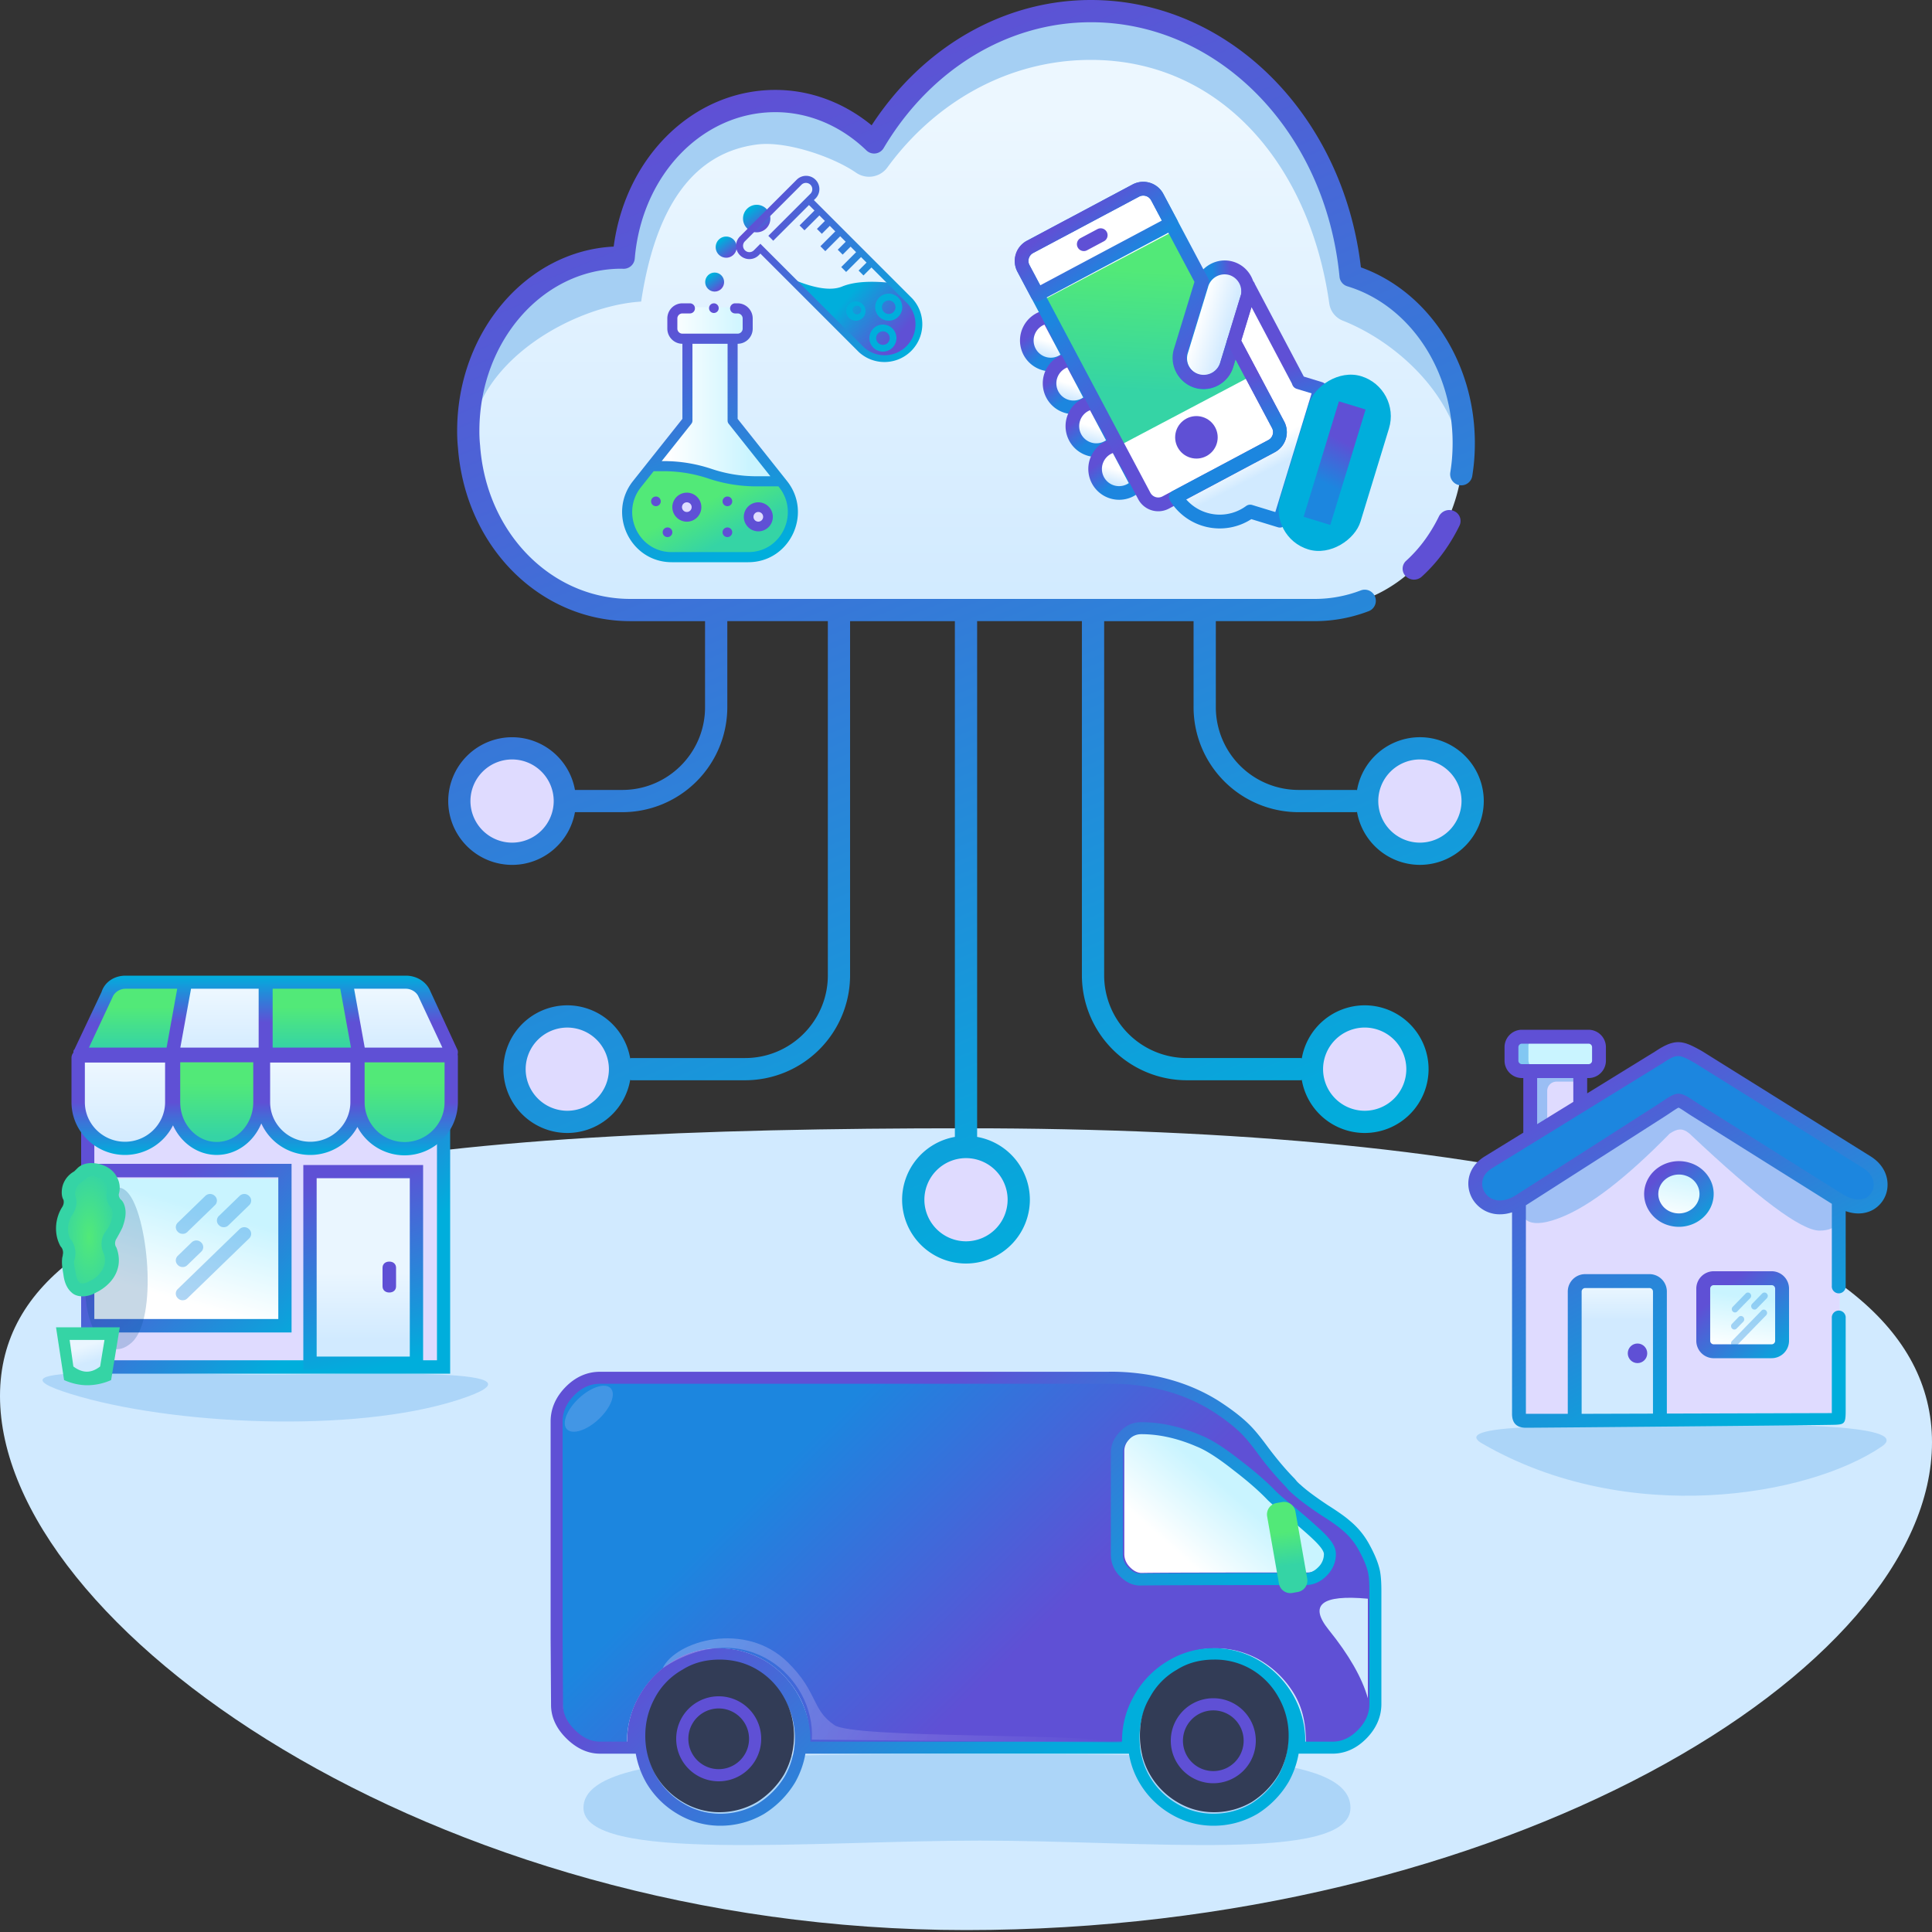 <svg viewBox="0 0 1000 1000" xmlns="http://www.w3.org/2000/svg"><rect x="0" y="0" width="1000" height="1000" fill="#333333" stroke="none"/><defs><linearGradient x1="50%" y1="9.86%" x2="50%" y2="100%" id="a"><stop stop-color="#ECF7FF" offset="0%"/><stop stop-color="#D1EAFF" offset="100%"/></linearGradient><linearGradient x1="35.12%" y1="5.15%" x2="66.88%" y2="97.91%" id="b"><stop stop-color="#5F50D5" offset="0%"/><stop stop-color="#00AEDC" offset="100%"/></linearGradient><linearGradient x1="53.92%" y1="42.33%" x2="16.66%" y2="71.35%" id="c"><stop stop-color="#C9F4FF" offset="0%"/><stop stop-color="#FFF" offset="100%"/></linearGradient><linearGradient x1="63.03%" y1="59.96%" x2="19.44%" y2="40.04%" id="d"><stop stop-color="#5F50D5" offset="0%"/><stop stop-color="#1C86DF" offset="100%"/></linearGradient><linearGradient x1="27.85%" y1="36.61%" x2="75.13%" y2="64.31%" id="e"><stop stop-color="#5F50D5" offset="0%"/><stop stop-color="#00AEDC" offset="100%"/></linearGradient><linearGradient x1="9.71%" y1="47.69%" y2="52.57%" id="f"><stop stop-color="#DFDBFF" offset="0%"/><stop stop-color="#5F50D5" offset="100%"/></linearGradient><linearGradient x1="50%" y1="69.73%" x2="50.71%" y2="32.9%" id="g"><stop stop-color="#35D4A5" offset="0%"/><stop stop-color="#52E978" offset="100%"/></linearGradient><linearGradient x1="59.66%" y1="20.53%" x2="37.72%" y2="79.47%" id="h"><stop stop-color="#C9F4FF" offset="0%"/><stop stop-color="#FFF" offset="100%"/></linearGradient><linearGradient x1="27.85%" y1="25.21%" x2="78.99%" y2="66.01%" id="i"><stop stop-color="#5F50D5" offset="0%"/><stop stop-color="#00AEDC" offset="100%"/></linearGradient><linearGradient x1="50%" y1="88.16%" x2="50%" y2="30.4%" id="j"><stop stop-color="#35D4A5" offset="0%"/><stop stop-color="#52E978" offset="100%"/></linearGradient><linearGradient x1="50%" y1="88.16%" x2="50%" y2="30.4%" id="k"><stop stop-color="#35D4A5" offset="0%"/><stop stop-color="#52E978" offset="100%"/></linearGradient><linearGradient x1="50%" y1="88.16%" x2="50%" y2="30.4%" id="l"><stop stop-color="#35D4A5" offset="0%"/><stop stop-color="#52E978" offset="100%"/></linearGradient><linearGradient x1="50%" y1="9.86%" x2="50%" y2="100%" id="m"><stop stop-color="#ECF7FF" offset="0%"/><stop stop-color="#D1EAFF" offset="100%"/></linearGradient><linearGradient x1="50%" y1="9.86%" x2="50%" y2="100%" id="n"><stop stop-color="#ECF7FF" offset="0%"/><stop stop-color="#D1EAFF" offset="100%"/></linearGradient><linearGradient x1="50%" y1="9.86%" x2="50%" y2="100%" id="o"><stop stop-color="#ECF7FF" offset="0%"/><stop stop-color="#D1EAFF" offset="100%"/></linearGradient><linearGradient x1="50%" y1="50%" x2="50%" y2="100%" id="p"><stop stop-color="#5F50D5" offset="0%"/><stop stop-color="#00AEDC" offset="100%"/></linearGradient><linearGradient x1="43.49%" y1="55.24%" x2="43.49%" y2="0%" id="q"><stop stop-color="#5F50D5" offset="0%"/><stop stop-color="#00AEDC" offset="100%"/></linearGradient><linearGradient x1="36.95%" y1="50%" x2="36.95%" y2="85.25%" id="r"><stop stop-color="#EAF6FF" offset="0%"/><stop stop-color="#D1EAFF" offset="100%"/></linearGradient><linearGradient x1="44.67%" y1="3.47%" x2="57.08%" y2="100%" id="s"><stop stop-color="#5F50D5" offset="0%"/><stop stop-color="#00AEDC" offset="100%"/></linearGradient><radialGradient cy="54.9%" fx="50%" fy="54.9%" r="111.57%" gradientTransform="matrix(0 -.492 .42 0 .27 .8)" id="t"><stop stop-color="#52E978" offset="0%"/><stop stop-color="#35D4A5" offset="100%"/></radialGradient><linearGradient x1="50%" y1="33.87%" x2="64.17%" y2="69.99%" id="u"><stop stop-color="#EAF6FF" offset="0%"/><stop stop-color="#D1EAFF" offset="100%"/></linearGradient><linearGradient x1="68.02%" y1="51.28%" x2="80.64%" y2="56.86%" id="v"><stop stop-color="#FFF" offset="0%"/><stop stop-color="#D1EAFF" offset="100%"/></linearGradient><linearGradient x1="50%" y1="42.9%" x2="81.88%" y2="42.9%" id="w"><stop stop-color="#FFF" offset="0%"/><stop stop-color="#D1EAFF" offset="100%"/></linearGradient><linearGradient x1="50%" y1="14.54%" x2="74.28%" y2="50%" id="x"><stop stop-color="#5F50D5" offset="0%"/><stop stop-color="#1C86DF" offset="100%"/></linearGradient><linearGradient x1="57.59%" y1="82.16%" x2="22.84%" y2="16.03%" id="y"><stop stop-color="#35D4A5" offset="0%"/><stop stop-color="#52E978" offset="100%"/></linearGradient><linearGradient x1="50%" y1="12.32%" x2="50%" y2="84.22%" id="z"><stop stop-color="#FFF" offset="0%"/><stop stop-color="#D1EAFF" offset="100%"/></linearGradient><linearGradient x1="19.84%" y1="60.63%" x2="35.55%" y2="39.37%" id="A"><stop stop-color="#5F50D5" offset="0%"/><stop stop-color="#1C86DF" offset="100%"/></linearGradient><linearGradient x1="32.97%" y1="30.37%" x2="61.02%" y2="68.9%" id="B"><stop stop-color="#1C86DF" offset="0%"/><stop stop-color="#5F50D5" offset="100%"/></linearGradient><linearGradient x1="32.97%" y1="45.44%" x2="61.02%" y2="54.39%" id="C"><stop stop-color="#5F50D5" offset="0%"/><stop stop-color="#1C86DF" offset="100%"/></linearGradient><linearGradient x1="32.97%" y1="30.34%" x2="61.02%" y2="68.93%" id="D"><stop stop-color="#5F50D5" offset="0%"/><stop stop-color="#1C86DF" offset="100%"/></linearGradient><linearGradient x1="49.09%" y1="30.3%" x2="50.59%" y2="68.97%" id="E"><stop stop-color="#5F50D5" offset="0%"/><stop stop-color="#1C86DF" offset="100%"/></linearGradient><linearGradient x1="45.38%" y1="4.66%" x2="45.38%" y2="28.46%" id="F"><stop stop-color="#EAF6FF" offset="0%"/><stop stop-color="#D1EAFF" offset="100%"/></linearGradient><linearGradient x1="50%" y1="21.74%" x2="38.99%" y2="93.25%" id="G"><stop stop-color="#C9F4FF" offset="0%"/><stop stop-color="#FFF" offset="100%"/></linearGradient><linearGradient x1="59.6%" y1="0%" x2="37.8%" y2="100%" id="H"><stop stop-color="#C9F4FF" offset="0%"/><stop stop-color="#FFF" offset="100%"/></linearGradient><linearGradient x1="27.85%" y1="9.58%" x2="75.13%" y2="93.18%" id="I"><stop stop-color="#5F50D5" offset="0%"/><stop stop-color="#00AEDC" offset="100%"/></linearGradient><linearGradient x1="26.14%" y1="23.28%" y2="102.47%" id="J"><stop stop-color="#5F50D5" offset="0%"/><stop stop-color="#00AEDC" offset="100%"/></linearGradient><linearGradient x1="26.14%" y1="22.89%" y2="103.25%" id="K"><stop stop-color="#5F50D5" offset="0%"/><stop stop-color="#00AEDC" offset="100%"/></linearGradient><linearGradient x1="76.77%" y1="62.64%" x2="50%" y2="37.96%" id="L"><stop stop-color="#35D4A5" offset="0%"/><stop stop-color="#52E978" offset="100%"/></linearGradient><linearGradient x1="77.23%" y1="88.5%" x2="13.7%" y2="88.5%" id="M"><stop stop-color="#C9F4FF" offset="0%"/><stop stop-color="#FFF" offset="100%"/></linearGradient><linearGradient x1="39.78%" y1="5.15%" x2="61.59%" y2="97.91%" id="N"><stop stop-color="#5F50D5" offset="0%"/><stop stop-color="#00AEDC" offset="100%"/></linearGradient><linearGradient x1="10.12%" y1="60.16%" x2="59.45%" y2="33.7%" id="O"><stop stop-color="#5F50D5" offset="0%"/><stop stop-color="#00AEDC" offset="100%"/></linearGradient><linearGradient x1="10.68%" y1="76.15%" x2="59.31%" y2="8.05%" id="P"><stop stop-color="#5F50D5" offset="0%"/><stop stop-color="#00AEDC" offset="100%"/></linearGradient><linearGradient x1="10.68%" y1="76.15%" x2="59.31%" y2="8.05%" id="Q"><stop stop-color="#5F50D5" offset="0%"/><stop stop-color="#00AEDC" offset="100%"/></linearGradient><linearGradient x1="10.68%" y1="76.15%" x2="59.31%" y2="8.05%" id="R"><stop stop-color="#5F50D5" offset="0%"/><stop stop-color="#00AEDC" offset="100%"/></linearGradient><linearGradient x1="96.26%" y1="32.93%" x2="0%" y2="78.53%" id="S"><stop stop-color="#5F50D5" offset="0%"/><stop stop-color="#00AEDC" offset="100%"/></linearGradient></defs><g fill="none" fill-rule="evenodd"><path d="M500 999c276.14 0 500-133.28 500-252.44S776.14 584 500 584 0 603.4 0 722.56 223.86 999 500 999z" fill="#D1EAFF" fill-rule="nonzero"/><path d="M757 228.79c0-41.4-24.8-76.14-58.42-86.33C691.23 65.73 634.03 6 564.52 6 517.9 6 476.8 32.88 452.57 73.75c-13.74-13.3-31.52-21.37-51-21.37-40.92 0-74.53 35.48-78.35 80.84-.5-.02-.98-.09-1.48-.09-43.48 0-78.74 40.05-78.74 89.45 0 7.55.83 14.99 2.38 22.17 9.04 41.82 43.36 70.25 81.28 70.25h353.41c24.15 0 47.51-12.13 61.9-34.17 9.45-14.49 15.03-32.4 15.03-52.04z" fill="#A5CFF3"/><path d="M525 239.53a89.34 89.34 0 0 1-14.73 42.2A74.37 74.37 0 0 1 448.32 315H94.42c-37.97 0-71.25-27.72-81.4-68.38C0 194.51 61.03 158.45 99.86 156.1c7.54-50.04 27.55-77.14 60.03-81.31 14.95-1.92 39.16 6.26 51.25 14.62a11.76 11.76 0 0 0 16.16-2.73C252.08 52.74 290.06 31 332.57 31c67.47 0 113.38 54.64 123.45 126.01a11.23 11.23 0 0 0 6.98 8.95c28.2 11.11 59.05 39.45 62 73.57z" fill="url(#a)" fill-rule="nonzero" transform="translate(232)"/><g fill="#DFDBFF" fill-rule="nonzero"><path d="M292.23 414.33a27.29 27.29 0 0 0-27.33-27.25 27.29 27.29 0 0 0-27.32 27.25 27.29 27.29 0 0 0 27.32 27.26c15.1 0 27.33-12.2 27.33-27.26zM735.1 387.07a27.29 27.29 0 0 0-27.32 27.26 27.29 27.29 0 0 0 27.32 27.26c15.1 0 27.33-12.2 27.33-27.26a27.3 27.3 0 0 0-27.33-27.26zM293.49 525.72a27.29 27.29 0 0 0-27.32 27.25 27.29 27.29 0 0 0 27.32 27.26c15.1 0 27.32-12.2 27.32-27.26a27.29 27.29 0 0 0-27.32-27.25zM706.51 525.72a27.29 27.29 0 0 0-27.32 27.25 27.29 27.29 0 0 0 27.32 27.26c15.1 0 27.32-12.2 27.32-27.26a27.29 27.29 0 0 0-27.32-27.25zM500 593.21a27.29 27.29 0 0 0-27.32 27.26A27.29 27.29 0 0 0 500 647.72c15.1 0 27.32-12.2 27.32-27.25A27.29 27.29 0 0 0 500 593.2z"/></g><path d="M744.81 267.25a82.25 82.25 0 0 1-5.86 10.13 71 71 0 0 1-11.11 12.86 5.5 5.5 0 0 0-.23 8 6.01 6.01 0 0 0 8.3.23 83.01 83.01 0 0 0 12.88-14.92 93.52 93.52 0 0 0 6.65-11.5 5.56 5.56 0 0 0-2.81-7.51 5.97 5.97 0 0 0-7.82 2.7z" fill="#5F50D5" fill-rule="nonzero"/><path d="M440.14 420.37h29.73c.19 0 .34-.08.52-.1a33.08 33.08 0 0 0 32.55 27.38A33.09 33.09 0 0 0 536 414.62a33.09 33.09 0 0 0-33.06-33.04 33.08 33.08 0 0 0-32.55 27.39c-.18-.02-.33-.1-.52-.1h-29.73a42.86 42.86 0 0 1-42.83-42.8V321.5h51.21c9.56 0 18.95-1.74 27.92-5.16a5.75 5.75 0 1 0-4.12-10.74 66.5 66.5 0 0 1-23.8 4.4H94.26c-36.3 0-67.49-27.12-75.85-65.93a97.63 97.63 0 0 1-1.92-13.57 68.4 68.4 0 0 1-.36-7.43c0-46.31 32.82-83.99 73.57-83.99h.03c.36.02.7.04 1.08.04 3 0 5.5-2.29 5.74-5.28 3.61-43.2 34.91-75.79 72.8-75.79 17.15 0 33.87 7.03 47.08 19.78a5.74 5.74 0 0 0 8.96-1.2c24.18-40.78 64.29-65.12 107.28-65.12 66.15 0 121.47 56.63 128.66 131.73a5.74 5.74 0 0 0 4.07 4.95c32.07 9.7 54.47 43.04 54.47 81.09 0 2.77-.11 5.5-.33 8.2-.2 2.37-.5 4.73-.87 7.05a5.75 5.75 0 0 0 11.37 1.84c.42-2.6.74-5.23.98-7.94.24-3.03.36-6.06.36-9.15 0-41.63-24.07-78.41-58.98-90.89C463.16 59.23 403.67 0 332.66 0c-44.96 0-86.93 24.11-113.5 64.86-14.46-11.86-31.9-18.32-49.8-18.32-42.36 0-77.56 34.51-83.72 81.1-45 2.18-81.02 44.14-81.02 95.42a81.37 81.37 0 0 0 .42 8.71c.36 4.86 1.07 9.8 2.12 14.71 9.5 44.18 45.33 75.03 87.1 75.03h38.67v44.57c0 23.6-19.22 42.79-42.83 42.79H65.6a33.09 33.09 0 0 0-32.54-27.28A33.09 33.09 0 0 0 0 414.62a33.09 33.09 0 0 0 33.06 33.04c16.27 0 29.8-11.8 32.53-27.28h24.5a54.38 54.38 0 0 0 54.36-54.3V321.5h52.04v183.34c0 23.6-19.22 42.8-42.83 42.8H94.9c-.26 0-.48.11-.72.14a33.09 33.09 0 0 0-32.55-27.43 33.09 33.09 0 0 0-33.06 33.04 33.09 33.09 0 0 0 33.06 33.04 33.09 33.09 0 0 0 32.55-27.43c.24.03.46.14.72.14h58.76a54.38 54.38 0 0 0 54.34-54.3V321.51h54.24v266.95a33.08 33.08 0 0 0-27.31 32.5A33.09 33.09 0 0 0 267.99 654a33.09 33.09 0 0 0 33.07-33.04 33.08 33.08 0 0 0-27.3-32.5V321.5h54.23v183.34a54.38 54.38 0 0 0 54.35 54.3h58.76c.25 0 .47-.11.71-.14a33.09 33.09 0 0 0 32.55 27.43 33.09 33.09 0 0 0 33.07-33.04 33.09 33.09 0 0 0-33.07-33.04 33.09 33.09 0 0 0-32.55 27.43c-.25-.04-.46-.14-.71-.14h-58.76a42.86 42.86 0 0 1-42.83-42.8V321.51h46.28v44.57a54.39 54.39 0 0 0 54.35 54.3zm62.8-27.28a21.57 21.57 0 0 1 21.54 21.53 21.57 21.57 0 0 1-21.54 21.53 21.57 21.57 0 0 1-21.55-21.53 21.56 21.56 0 0 1 21.55-21.53zM33.05 436.15a21.57 21.57 0 0 1-21.55-21.53 21.57 21.57 0 0 1 21.55-21.53 21.57 21.57 0 0 1 21.55 21.53 21.56 21.56 0 0 1-21.55 21.53zm28.57 138.78a21.57 21.57 0 0 1-21.54-21.53 21.57 21.57 0 0 1 21.54-21.53 21.57 21.57 0 0 1 21.55 21.53 21.56 21.56 0 0 1-21.55 21.53zm227.92 46.03A21.57 21.57 0 0 1 268 642.5a21.57 21.57 0 0 1-21.54-21.53 21.57 21.57 0 0 1 21.54-21.53 21.56 21.56 0 0 1 21.55 21.53zm184.82-89.1a21.57 21.57 0 0 1 21.55 21.53 21.57 21.57 0 0 1-21.55 21.54 21.57 21.57 0 0 1-21.54-21.54 21.57 21.57 0 0 1 21.54-21.53z" fill="url(#b)" fill-rule="nonzero" transform="translate(232)"/><g transform="translate(285 710)"><path d="M222.2 242.7c86.24 0 191.8 11.52 191.8-17.01 0-28.54-81.72-27.69-191.54-27.69S17 197.15 17 225.7c0 28.53 118.97 17 205.2 17z" fill="#1C86DF" opacity=".2"/><path d="M299.12 34.93c-2.08 2.1-3.12 4.35-3.12 6.76v53.38a9.6 9.6 0 0 0 3.12 7.1c2.09 2.03 4.24 2.96 6.48 2.81 8.62-.15 37.56-.22 86.8-.22 2.38 0 4.58-1.01 6.59-3.04a9.52 9.52 0 0 0 3.01-6.87c0-1.65-2-4.36-6.03-8.11a320.12 320.12 0 0 0-12.72-11.04c-5.65-4.5-9.3-7.58-10.93-9.24-4.46-4.65-10.34-9.76-17.63-15.31-8.18-6.46-14.73-10.67-19.64-12.62C324.94 34.18 315.2 32 305.82 32a8.7 8.7 0 0 0-6.7 2.93z" fill="url(#c)"/><path d="M6 137.97V24.7c0-4.98 1.98-9.5 5.95-13.57s8.45-6.1 13.45-6.1H289c6.18-.15 12.64.3 19.4 1.35 12.93 2.11 24.47 6.34 34.6 12.67 6.33 4.07 11.32 7.9 15 11.53 2.35 2.26 5.29 5.8 8.81 10.62 5 6.78 9.92 12.66 14.77 17.64l1.32 1.58a25.42 25.42 0 0 0 2.43 2.26c3.08 2.86 8 6.56 14.76 11.08 5 3.16 8.6 5.73 10.8 7.68a35.33 35.33 0 0 1 8.16 9.73c2.8 4.97 4.55 9.19 5.29 12.66.44 2.1.66 5.27.66 9.5v59c0 4.97-1.98 9.5-5.95 13.57s-8.38 6.1-13.23 6.1h-14.88c0-8.74-1.35-16.88-5.61-24.42a50.06 50.06 0 0 0-17.42-17.86 45.55 45.55 0 0 0-23.69-6.55 45.55 45.55 0 0 0-23.7 6.55A48.6 48.6 0 0 0 303 167.58a48.15 48.15 0 0 0-6.5 24.42H134.13c0-8.74-1.5-16.84-5.7-24.3a48.9 48.9 0 0 0-17.3-17.98A47.89 47.89 0 0 0 87 143.17a44.4 44.4 0 0 0-23.58 6.67A50.07 50.07 0 0 0 46 167.7a47.54 47.54 0 0 0-6.5 24.3H25.4c-4.56 0-8.9-2.03-13-6.1-4.12-4.07-6.18-8.44-6.18-13.12L6 137.97zm294.02-103.7c-2.06 2.1-3.08 4.35-3.08 6.74v53.24c0 2.7 1.02 5.05 3.08 7.07 2.05 2.03 4.17 2.96 6.37 2.81 8.5-.15 37.01-.22 85.53-.22 2.35 0 4.51-1.01 6.49-3.03a9.55 9.55 0 0 0 2.97-6.86c0-1.64-1.98-4.34-5.94-8.08a316.55 316.55 0 0 0-12.53-11c-5.57-4.5-9.16-7.57-10.78-9.22-4.4-4.64-10.18-9.73-17.37-15.27-8.06-6.44-14.5-10.63-19.34-12.58-9.97-4.34-19.57-6.51-28.8-6.51-2.65 0-4.85.97-6.6 2.92z" fill="url(#d)" fill-rule="nonzero"/><path d="M6.2 137.95l.22 34.5c0 4.62 2.05 8.95 6.15 12.98 4.1 4.04 8.42 6.05 12.96 6.05h14.06c0-8.66 2.16-16.69 6.48-24.08a49.74 49.74 0 0 1 17.35-17.7 44.46 44.46 0 0 1 23.5-6.6c8.43 0 16.45 2.17 24.06 6.5a48.57 48.57 0 0 1 17.25 17.8 48.15 48.15 0 0 1 6.26 24.08h161.24c0-8.66 2.16-16.72 6.48-24.19a48.3 48.3 0 0 1 17.47-17.7 45.6 45.6 0 0 1 23.61-6.49 45.6 45.6 0 0 1 23.62 6.5 49.73 49.73 0 0 1 17.35 17.7 48.11 48.11 0 0 1 6.37 24.18h14.06c4.83 0 9.23-2.01 13.18-6.05 3.96-4.03 5.93-8.5 5.93-13.44v-58.46c0-4.18-.22-7.31-.66-9.4-.73-3.44-2.48-7.62-5.27-12.55a35.06 35.06 0 0 0-8.13-9.63c-2.2-1.94-5.78-4.48-10.76-7.61-6.74-4.48-11.64-8.14-14.72-10.98-.58-.45-1.39-1.2-2.41-2.24l-1.32-1.57a166.67 166.67 0 0 1-14.72-17.47c-3.52-4.78-6.44-8.28-8.79-10.52-3.66-3.59-8.64-7.4-14.94-11.43-10.1-6.27-21.6-10.45-34.49-12.54a108.89 108.89 0 0 0-19.33-1.35H25.53c-4.98 0-9.45 2.02-13.4 6.05C8.17 16.32 6.2 20.8 6.2 25.73v112.22zM308.58 1.45c13.68 2.22 25.95 6.68 36.84 13.44 6.63 4.25 11.93 8.3 15.88 12.16 2.65 2.54 5.78 6.3 9.48 11.32 4.82 6.5 9.54 12.11 14.16 16.82l.17.17 1.31 1.57c.76.76 1.31 1.27 1.6 1.49l.23.17.2.2c2.78 2.56 7.44 6.03 13.89 10.32 5.2 3.28 9.01 5.98 11.4 8.1a41.16 41.16 0 0 1 9.52 11.3c3.07 5.44 5.06 10.18 5.95 14.33.54 2.6.79 6.12.79 10.7v58.45c0 6.63-2.66 12.65-7.71 17.8-5.07 5.18-11.03 7.9-17.6 7.9h-20.25v-6.2c0-7.6-1.85-14.6-5.55-21.1a43.52 43.52 0 0 0-15.18-15.47 39.42 39.42 0 0 0-20.42-5.6c-7.31 0-14.1 1.86-20.47 5.63a42.09 42.09 0 0 0-15.25 15.46 41.25 41.25 0 0 0-5.64 21.07v6.22H128.29v-6.22c0-7.6-1.81-14.56-5.45-21.01a42.36 42.36 0 0 0-15-15.51 41.76 41.76 0 0 0-20.91-5.64c-7.29 0-14.02 1.89-20.3 5.7a43.54 43.54 0 0 0-15.22 15.53 40.65 40.65 0 0 0-5.63 20.93v6.22H25.53c-6.28 0-12.1-2.72-17.3-7.83C3 184.74.22 178.86.22 172.48L0 137.98V25.74c0-6.62 2.66-12.64 7.71-17.8C12.8 2.75 18.83.03 25.53.03h262.66c6.5-.15 13.29.32 20.4 1.42zm-9.34 33.77c-2.05 2.08-3.07 4.3-3.07 6.68v52.74c0 2.67 1.02 5 3.07 7 2.04 2.01 4.16 2.94 6.35 2.79 8.47-.15 36.89-.22 85.25-.22 2.33 0 4.49-1 6.46-3a9.44 9.44 0 0 0 2.96-6.8c0-1.63-1.97-4.3-5.92-8-2.33-2.23-6.5-5.87-12.49-10.91-5.55-4.45-9.13-7.5-10.74-9.12-4.38-4.6-10.15-9.65-17.3-15.14-8.04-6.38-14.47-10.53-19.3-12.46-9.93-4.3-19.5-6.45-28.7-6.45-2.63 0-4.82.96-6.57 2.9zm6.57-9.1c10.06 0 20.43 2.32 31.09 6.92 5.48 2.21 12.32 6.64 20.66 13.26 7.4 5.67 13.4 10.92 17.96 15.7 1.38 1.4 4.84 4.35 10.2 8.64l.11.1a318.99 318.99 0 0 1 12.75 11.13c5.25 4.93 7.88 8.49 7.88 12.55 0 4.2-1.67 8.02-4.75 11.15-3.08 3.13-6.79 4.85-10.87 4.85-48.06 0-76.43.08-85.01.22-4.03.22-7.74-1.43-10.92-4.54a15.72 15.72 0 0 1-4.94-11.46V41.9c0-4.08 1.7-7.8 4.77-10.96a14.69 14.69 0 0 1 11.07-4.83zm37.45 124.33c-7.4 0-13.84 1.74-19.32 5.2a35.68 35.68 0 0 0-14 14.27c-3.4 5.58-5.1 12.07-5.1 19.47 0 7.4 1.7 14.04 5.1 19.92a39.07 39.07 0 0 0 14 14.15 36.72 36.72 0 0 0 19.2 5.32c6.89 0 13.37-1.73 19.44-5.2a42.56 42.56 0 0 0 13.98-14.27c3.4-6.19 5.11-12.79 5.11-19.8 0-7.03-1.74-13.6-5.22-19.7a37.96 37.96 0 0 0-13.87-14.27 37.39 37.39 0 0 0-19.32-5.09zm-22.49-.14c6.47-4.06 14.01-6.08 22.49-6.08 8.19 0 15.7 1.99 22.45 5.95a44.16 44.16 0 0 1 16.12 16.54 45.4 45.4 0 0 1 6.04 22.78 46.7 46.7 0 0 1-5.88 22.82l-.13.21a48.76 48.76 0 0 1-16 16.32l-.22.13c-7 4-14.53 6.02-22.5 6.02-8 0-15.5-2.08-22.38-6.2a45.27 45.27 0 0 1-16.17-16.37c-3.97-6.85-5.94-14.57-5.94-23.04 0-8.45 1.97-16.03 5.94-22.6a41.86 41.86 0 0 1 16.18-16.48zm-232.9.14c-7.27 0-13.66 1.74-19.15 5.2a35.92 35.92 0 0 0-14.03 14.16 39.74 39.74 0 0 0-5.12 19.7c0 7.01 1.7 13.61 5.12 19.8a39.12 39.12 0 0 0 14.03 14.15 36.7 36.7 0 0 0 19.15 5.32 38.5 38.5 0 0 0 19.38-5.2 42.61 42.61 0 0 0 14.03-14.27 40.37 40.37 0 0 0 5.12-19.8c0-7.03-1.75-13.6-5.24-19.7a38.01 38.01 0 0 0-13.91-14.27 37.58 37.58 0 0 0-19.38-5.09zm0-6.22c8.21 0 15.75 1.98 22.5 5.95a44.21 44.21 0 0 1 16.17 16.54 45.32 45.32 0 0 1 6.05 22.78 46.6 46.6 0 0 1-5.9 22.82l-.12.22a48.82 48.82 0 0 1-16.05 16.31l-.21.13A44.68 44.68 0 0 1 87.87 235a42.89 42.89 0 0 1-22.32-6.2 45.33 45.33 0 0 1-16.22-16.36l-.06-.12a46.6 46.6 0 0 1-5.9-22.82c0-8.08 1.98-15.7 5.91-22.73a42.12 42.12 0 0 1 16.28-16.46c6.48-4.06 13.96-6.08 22.31-6.08z" fill="url(#e)" fill-rule="nonzero"/><path d="M343.5 149a37.3 37.3 0 0 1 19.36 5.14 38.17 38.17 0 0 1 13.91 14.38A39.7 39.7 0 0 1 382 188.4c0 7.07-1.7 13.73-5.12 19.97a42.8 42.8 0 0 1-14.02 14.39A38.41 38.41 0 0 1 343.4 228c-6.9 0-13.32-1.79-19.25-5.37a39.28 39.28 0 0 1-14.02-14.27c-3.41-5.93-5.12-12.63-5.12-20.09 0-7.46 1.7-14 5.12-19.63a35.88 35.88 0 0 1 14.02-14.39c5.49-3.5 11.94-5.25 19.36-5.25zM87.39 149c7.14 0 13.61 1.71 19.42 5.14a38.22 38.22 0 0 1 13.95 14.38A39.61 39.61 0 0 1 126 188.4c0 7.07-1.71 13.73-5.13 19.97a42.85 42.85 0 0 1-14.06 14.39A38.4 38.4 0 0 1 87.39 228a36.62 36.62 0 0 1-19.2-5.37 39.34 39.34 0 0 1-14.06-14.27A40.92 40.92 0 0 1 49 188.4c0-7.08 1.71-13.7 5.13-19.87a36.11 36.11 0 0 1 14.06-14.27c5.51-3.5 11.9-5.25 19.2-5.25z" fill="#323C56"/><path d="M87 212a22 22 0 1 1 0-44 22 22 0 0 1 0 44zm0-6.29a15.71 15.71 0 1 0 0-31.42 15.71 15.71 0 0 0 0 31.42zM343 213a22 22 0 1 1 0-44 22 22 0 0 1 0 44zm0-6.29a15.71 15.71 0 1 0 0-31.42 15.71 15.71 0 0 0 0 31.42z" fill="#5F50D5" fill-rule="nonzero"/><path d="M423 117.49V169c-3-10.6-9.74-22.38-20.22-35.37-10.47-12.98-3.74-18.36 20.22-16.14z" fill="#D1EAFF"/><ellipse fill="#DFDBFF" opacity=".2" transform="rotate(47 19.76 19.16)" cx="19.76" cy="19.16" rx="7.45" ry="15.52"/><path d="M135.2 190.43L296 192c-18.34-5.04-140.07-2-149.26-9.2-11.7-7.94-8.4-17.08-24-32.4-22.1-21.7-57.92-11.13-64.74 3 42.86-27.92 79.24 5.12 77.2 37.03z" fill="url(#f)" opacity=".3"/><path d="M379.82 67.36h2.87a6 6 0 0 1 6 6l-.02 35.25a6 6 0 0 1-6 6h-2.87a6 6 0 0 1-6-6l.02-35.26a6 6 0 0 1 6-6z" fill="url(#g)" fill-rule="nonzero" transform="rotate(-10 381.25 90.98)"/></g><path d="M137.45 711.49c-55.46.13-152.5-5.98-100.68 10.06 51.8 16.04 146.06 20.45 200.12 3.1 54.07-17.36-43.98-13.29-99.44-13.16z" fill="#1C86DF" opacity=".2"/><path fill="#DFDBFF" fill-rule="nonzero" d="M46 568v140h184V568z"/><path fill="url(#h)" d="M25 105h99v76H25z" transform="translate(21 505)"/><path d="M27.82 184.7v14.37h177.36V68.7c-3.18 2.54-62.3 3.17-177.36 1.9V97.4h102.09v87.29H27.82zm0-6.98h95.23v-73.33H27.82v73.33zM212 206H21V64h191v142z" fill="url(#i)" fill-rule="nonzero" transform="translate(21 505)"/><path d="M21.02 42c-.68 0-1.02-.67-1.02-1.35l13.92-29.6C35.62 7.35 39.36 5 43.43 5H74l-6.8 37H21.03z" fill="url(#j)" fill-rule="nonzero" transform="translate(21 505)"/><path fill="url(#k)" fill-rule="nonzero" d="M163 42h-48V5h41.14z" transform="translate(21 505)"/><path d="M69 65V41h48v24c0 13.37-10.63 24-24 24S69 78.37 69 65zM164 65V41h47.66c.34 0 .34 0 .34.34V65c0 13.37-10.63 24-24 24s-24-10.63-24-24z" fill="url(#l)" fill-rule="nonzero" transform="translate(21 505)"/><path fill="url(#m)" fill-rule="nonzero" d="M117 42H69l6.86-37H117z" transform="translate(21 505)"/><path d="M210.9 42h-46.12L158 5h30.51c4.07 0 7.8 2.35 9.5 6.05l13.9 29.6c.34.68-.34 1.35-1.02 1.35z" fill="url(#n)" fill-rule="nonzero" transform="translate(21 505)"/><path d="M45 89c-13.37 0-24-10.63-24-24V42.03c0-.69.34-1.03 1.03-1.03H69v24c0 13.37-10.63 24-24 24zM115 65V41h48v24c0 13.37-10.63 24-24 24s-24-10.63-24-24z" fill="url(#o)" fill-rule="nonzero" transform="translate(21 505)"/><path d="M114.25 76.47c-3.92 9.59-12.8 16.32-23.07 16.32-9.9 0-18.52-6.27-22.63-15.33A27.8 27.8 0 0 1 43.69 92.8C28.46 92.8 16 80.5 16 65.46V42.58c0-2.4 2.08-4.45 4.5-4.45h140.32V38h51.39c2.07 0 3.79 1.72 3.79 3.78V65.5A27.63 27.63 0 0 1 188.4 93 27.68 27.68 0 0 1 164 78.3a27.81 27.81 0 0 1-49.75-1.83zM72.28 44.85v20.61c0 11.34 8.5 20.61 18.9 20.61 10.4 0 18.91-9.27 18.91-20.6V44.84H72.28zm95.44.02V65.5a20.72 20.72 0 0 0 20.69 20.62c11.38 0 20.7-9.28 20.7-20.62V44.87h-41.4zm-144.8.1v20.5c0 11.27 9.35 20.5 20.77 20.5s20.76-9.23 20.76-20.5v-20.5H22.92zm95.9 0v20.5c0 11.27 9.34 20.5 20.76 20.5 11.42 0 20.77-9.23 20.77-20.5v-20.5H118.8z" fill="url(#p)" fill-rule="nonzero" transform="translate(21 505)"/><path d="M43.93 0h145.14c5.5 0 10.65 3.05 12.71 8.12l14.09 30.46c.34 1.36 0 2.71-.7 3.73a4.25 4.25 0 0 1-3.43 1.69H21.26a4.25 4.25 0 0 1-3.44-1.7 4.64 4.64 0 0 1-.69-3.72l.35-.33L31.56 8.46C33.28 3.05 38.43 0 43.93 0zm68.95 37.23V6.77h-35l-5.54 30.46h40.54zm7.24-30.46v30.46h40.54l-5.54-30.46h-35zM25.03 37.23h40.2l5.49-30.46h-26.8c-2.74 0-5.49 1.7-6.52 4.06l-12.37 26.4zm142.75 0h40.19l-12.37-26.4c-1.03-2.37-3.78-4.06-6.53-4.06h-26.79l5.5 30.46z" fill="url(#q)" fill-rule="nonzero" transform="translate(21 505)"/><path fill="url(#r)" fill-rule="nonzero" d="M140 104h54v99h-54z" transform="translate(21 505)"/><path d="M136 204V98h62v106h-62zm6.89-6.84h48.22v-92.32H142.9v92.32z" fill="url(#s)" fill-rule="nonzero" transform="translate(21 505)"/><path d="M94.55 673a3.27 3.27 0 0 1-2.49-1.03 3.25 3.25 0 0 1 0-4.81l31.91-30.94a3.5 3.5 0 0 1 4.97 0 3.25 3.25 0 0 1 0 4.81l-31.91 30.94a3.27 3.27 0 0 1-2.48 1.03zm0-17.19a3.27 3.27 0 0 1-2.49-1.03 3.25 3.25 0 0 1 0-4.81l7.1-6.88a3.5 3.5 0 0 1 4.96 0 3.25 3.25 0 0 1 0 4.82l-7.1 6.87a3.27 3.27 0 0 1-2.47 1.03zm0-17.19a3.27 3.27 0 0 1-2.49-1.03 3.25 3.25 0 0 1 0-4.8l14.19-13.76a3.5 3.5 0 0 1 4.96 0 3.25 3.25 0 0 1 0 4.81L97.03 637.6a3.27 3.27 0 0 1-2.48 1.03zm21.27-3.43a3.27 3.27 0 0 1-2.48-1.03 3.25 3.25 0 0 1 0-4.82l10.63-10.3a3.5 3.5 0 0 1 4.97 0 3.25 3.25 0 0 1 0 4.8l-10.64 10.32a3.27 3.27 0 0 1-2.48 1.03z" fill="#1C86DF" fill-rule="nonzero" opacity=".35"/><path d="M44.51 660.1c-2.85 23.27 9.61 47.26 23.58 34.88 13.96-12.38 8.41-66.72-2.1-77.85-10.6-11.24-18.62 19.7-21.48 42.97z" fill="#004E90" opacity=".22"/><path d="M201.5 669c-2.1 0-3.5-1.28-3.5-3.2v-9.6c0-1.92 1.4-3.2 3.5-3.2s3.5 1.28 3.5 3.2v9.6c0 1.92-1.4 3.2-3.5 3.2z" fill="#5F50D5" fill-rule="nonzero"/><path d="M39.47 129.34c1.08-2.79 1.8-5.57 1.44-8.35-.36-1.4-.72-2.44-1.8-3.48a7.09 7.09 0 0 1-1.44-5.91c.36-2.09 0-4.17-.72-5.91-1.8-3.48-5.4-5.22-8.63-5.57-2.52-.35-5.4 0-7.2 1.74l-2.15 1.74c-2.52 1.04-4.32 3.83-5.04 6.6a11.1 11.1 0 0 0 0 4.88c.72 2.43 0 4.87-1.08 6.6-2.88 4.18-3.96 10.44-1.44 15.3.36.7.72 1.4 1.08 1.75a7.97 7.97 0 0 1 1.08 6.95v1.4c-.36 2.78 0 5.21.72 7.65.72 2.43 1.08 5.21 3.24 6.95 2.51 2.09 6.47 1.4 9.35 0 4.31-2.08 8.27-5.56 9.71-10.43.72-2.78.72-5.91-.36-8.7-1.08-2.78-1.08-5.9.36-8 1.08-1.74 2.16-3.47 2.88-5.21z" fill="url(#t)" fill-rule="nonzero" transform="translate(21 505)"/><path d="M42.9 671c-2.42 0-4.5-.68-5.88-2.05-2.77-2.4-3.81-6.16-4.16-8.9-.35-2.4-1.04-5.48-.7-8.56 0-.68.35-1.37.35-2.05a4.7 4.7 0 0 0-.69-3.77c-.7-.68-1.04-1.7-1.38-2.4-2.43-5.8-1.74-13 1.73-18.47.69-1.03 1.04-2.4.69-3.77-1.04-1.7-1.04-4.1-.7-6.16.7-3.76 3.13-6.84 6.24-8.55l1.73-1.71c2.08-2.06 5.55-3.08 9.7-2.4 4.85.69 9.01 3.42 10.74 7.19a11.25 11.25 0 0 1 1.04 8.21c-.35 1.03 0 2.06.7 3.08 1.38 1.03 2.07 2.74 2.42 4.45.7 3.08 0 6.5-1.39 10.27a89.81 89.81 0 0 1-3.11 5.82c-.7 1.02-1.04 3.08 0 4.44 1.38 3.43 1.73 7.53.69 10.96-1.39 5.13-5.54 9.58-11.09 12.32a14.48 14.48 0 0 1-6.92 2.05zm4.86-62.29c-1.04 0-2.08.35-2.78 1.03l-3.11 2.4c-1.39.68-2.43 2.4-2.77 4.1a4.7 4.7 0 0 0 0 3.08c1.03 3.08.34 6.5-1.74 9.59a12.8 12.8 0 0 0-1.38 11.63c0 .34.34.69.7 1.03a11.77 11.77 0 0 1 2.07 9.58c0 .34 0 .68-.35 1.03-.34 2.05.35 4.45.7 6.5.34 1.71.69 4.1 2.07 5.13 1.04 1.03 3.47.34 5.2-.68 2.42-1.03 6.24-3.77 7.62-8.22a9.3 9.3 0 0 0-.35-6.16c-1.73-3.76-1.38-8.2 1.04-11.29.7-1.03 1.74-2.4 2.43-4.1 1.04-2.74 1.38-4.8 1.04-6.5a2.6 2.6 0 0 0-.7-1.72 10.29 10.29 0 0 1-2.07-8.9c.34-1.37 0-2.74-.35-3.42-1.04-2.05-3.12-3.42-5.89-3.76-.7-.35-1.04-.35-1.38-.35z" fill="#35D4A5" fill-rule="nonzero"/><path fill="url(#u)" fill-rule="nonzero" d="M33.63 206H13.37L10 184h27z" transform="translate(21 505)"/><path d="M57.51 714.33A30.7 30.7 0 0 1 45.27 717c-4.03 0-8.07-.9-12.1-2.67L29 687h33l-4.49 27.33zm-19.54-7.05c2.38 1.8 4.71 2.69 7 2.69s4.57-.9 6.86-2.69l2.25-13.72H36.04l1.93 13.72z" fill="#35D4A5" fill-rule="nonzero"/><g transform="translate(494 78)"><path d="M211.73 107.27l-39.58 40.21a8.1 8.1 0 0 1-11.54 0l-34.41-34.96-23.44.02c-2.06 1.02-7.66-2.66-5.51-.79l38.43 38.9c.26.26.56.46.84.7v11.76l71.13-.05v-16.3a27.16 27.16 0 0 0 10.55-18.85 27.27 27.27 0 0 0-6.47-20.64z" fill="url(#v)" fill-rule="nonzero" transform="scale(-1 1) rotate(73 0 -77.73)"/><g transform="scale(-1 1) rotate(73 -77.32 13.92)" fill="url(#w)" fill-rule="nonzero"><path d="M16.61 23.92A12.33 12.33 0 0 0 13.35.39 12.38 12.38 0 0 0 .32 7.67l16.3 16.25z"/><path d="M34.3 41.55a12.33 12.33 0 0 0-3.27-23.52A12.38 12.38 0 0 0 18 25.3l16.3 16.25z"/><path d="M51.98 59.2a12.33 12.33 0 0 0-3.26-23.53 12.38 12.38 0 0 0-13.03 7.27L51.98 59.2z"/><path d="M69.66 76.83A12.33 12.33 0 0 0 66.4 53.3a12.38 12.38 0 0 0-13.03 7.28l16.3 16.25z"/></g><path d="M98.08 179.86L35.32 62.13a8.16 8.16 0 0 1 3.4-11.05l54.92-29.14a8.22 8.22 0 0 1 11.1 3.38L128 68.98c-.2.4-.37.81-.52 1.23l-10.44 34.08a12.51 12.51 0 0 0 23.92 7.3l3.56-11.63 22.97 43.1a8.16 8.16 0 0 1-3.4 11.05l-54.92 29.13a8.2 8.2 0 0 1-11.09-3.38z" fill="#FFF" fill-rule="nonzero"/><path d="M35.26 61.65A8.04 8.04 0 0 1 38.6 50.7L93.5 21.96a8.27 8.27 0 0 1 11.1 3.39l7.3 13.5-69.35 36.31-7.3-13.5z" fill="#FFF" fill-rule="nonzero"/><g transform="scale(-1 1) rotate(73 -73 13.27)" fill="url(#x)" fill-rule="nonzero"><path d="M20 30.95c-.93 0-1.84-.38-2.5-1.04L1.15 13.55a3.56 3.56 0 0 1-.74-3.94 15.96 15.96 0 1 1 21.02 21.04c-.45.2-.93.3-1.42.3zM8.12 10.48l12.46 12.46A8.87 8.87 0 1 0 8.11 10.48z"/><path d="M37.75 48.7c-.94 0-1.84-.37-2.51-1.04L18.89 31.31a3.56 3.56 0 0 1-.74-3.94A15.96 15.96 0 1 1 39.18 48.4c-.45.2-.94.3-1.43.3zm-11.9-20.47L38.32 40.7a8.87 8.87 0 1 0-12.45-12.47z"/><path d="M55.5 66.45c-.95 0-1.85-.37-2.52-1.04L36.64 49.06a3.56 3.56 0 0 1-.74-3.94 15.96 15.96 0 1 1 21.02 21.04c-.45.2-.94.3-1.43.3zM43.6 45.98l12.46 12.47A8.87 8.87 0 1 0 43.6 45.98z"/><path d="M73.24 84.2c-.95 0-1.85-.37-2.51-1.03L54.38 66.8a3.56 3.56 0 0 1-.74-3.94 15.96 15.96 0 1 1 21.02 21.04c-.45.2-.93.3-1.42.3zm-11.9-20.46L73.8 76.2a8.87 8.87 0 1 0-12.46-12.46z"/></g><path fill="url(#y)" fill-rule="nonzero" transform="scale(-1 1) rotate(28 0 -296.84)" d="M60.98 55.27l75.03-.22-.25 85.08-75.03.22z"/><path d="M116.57 78.05l35.76-.03c6.92 0 12.52 5.41 12.51 12.1 0 6.7-5.61 12.12-12.52 12.12l-35.77.03c-6.9 0-12.5-5.42-12.5-12.1 0-6.7 5.6-12.12 12.52-12.12z" fill="url(#z)" fill-rule="nonzero" transform="scale(-1 1) rotate(73 0 -91.55)"/><path d="M152.41 105.89h-35.93c-8.94 0-16.18-7.05-16.18-15.75s7.24-15.74 16.18-15.74h35.93c8.93 0 16.17 7.05 16.17 15.74 0 8.7-7.24 15.75-16.17 15.75zm-35.93-24.5a8.87 8.87 0 0 0-8.99 8.75 8.87 8.87 0 0 0 8.99 8.75h35.93a8.87 8.87 0 0 0 8.99-8.75 8.87 8.87 0 0 0-8.99-8.74h-35.93z" fill="url(#A)" fill-rule="nonzero" transform="scale(-1 1) rotate(73 0 -91.55)"/><ellipse fill="#5F50D5" fill-rule="nonzero" transform="scale(-1 1) rotate(73 0 -20.93)" cx="125.27" cy="148.36" rx="10.99" ry="11.01"/><g fill-rule="nonzero"><path d="M79.13 44.77a3.57 3.57 0 0 0-5.08-4.19l-8.9 4.74a3.57 3.57 0 0 0 3.34 6.3l8.9-4.74a3.56 3.56 0 0 0 1.74-2.1z" fill="#5F50D5"/><path d="M106.35 161.65c-3.11 0-6.1-1.23-8.3-3.43l-34.56-34.51a3.56 3.56 0 0 1 2.52-6.09h12.17a8.92 8.92 0 1 0 0-17.82H42.5c-.15 0-.3.03-.44.05l-.5.07a3.54 3.54 0 0 1-2.91-1.03L3.64 63.93a11.76 11.76 0 0 1 0-16.61L47.58 3.44a12.05 12.05 0 0 1 16.62 0l94.4 94.3a11.73 11.73 0 0 1 0 16.6l-43.93 43.88c-2.2 2.2-5.2 3.44-8.32 3.43zm-31.72-36.9l28.46 28.43a4.63 4.63 0 0 0 6.53 0l43.93-43.89a4.61 4.61 0 0 0 0-6.52l-94.4-94.3a4.63 4.63 0 0 0-6.53 0L8.7 52.37a4.62 4.62 0 0 0 0 6.53L42.5 92.67h35.67a16.05 16.05 0 1 1 0 32.08h-3.55z" fill="url(#B)" transform="scale(-1 1) rotate(73 -24.13 -32.39)"/><path d="M147.77 174.66H76.4a3.57 3.57 0 0 1-3.57-3.57v-9.96l-38.38-38.2a3.59 3.59 0 0 1-1-4.9 4.06 4.06 0 0 1 5.43-1.1c.82.36 1.67.65 2.54.86.35-.11.71-.17 1.08-.17h23.52c.94 0 1.85.38 2.52 1.05l34.55 34.51a4.63 4.63 0 0 0 6.53 0l39.68-39.64a3.27 3.27 0 0 1 2.64-1.04c.99.04 1.92.47 2.57 1.21a30.19 30.19 0 0 1-3.17 43.02v14.36a3.56 3.56 0 0 1-3.57 3.57zm-67.8-7.13h64.23v-12.51c0-1.12.53-2.18 1.42-2.85a23.06 23.06 0 0 0 5.8-30.67l-36.75 36.72a11.79 11.79 0 0 1-16.63 0l-33.5-33.47H46.39l31.68 31.53c.31.23.48.35.64.5.8.67 1.26 1.66 1.26 2.7v8.05z" fill="url(#C)" transform="scale(-1 1) rotate(73 -24.13 -32.39)"/><path d="M17.07 75.86c-.95 0-1.86-.37-2.53-1.04l-10.9-10.9a11.76 11.76 0 0 1 0-16.6L47.58 3.44a11.77 11.77 0 0 1 16.62 0l10.9 10.89a3.56 3.56 0 0 1 0 5.04L19.6 74.82a3.56 3.56 0 0 1-2.52 1.04zM55.89 7.13a4.6 4.6 0 0 0-3.27 1.35L8.7 52.36a4.62 4.62 0 0 0 0 6.53l8.38 8.37 50.46-50.41-8.38-8.37a4.6 4.6 0 0 0-3.26-1.35z" fill="url(#D)" transform="scale(-1 1) rotate(73 -24.13 -32.39)"/></g><g transform="scale(-1 1) rotate(-17 296.06 835.24)"><rect fill="#00AEDC" width="43.32" height="93.74" rx="21.66"/><path fill="url(#E)" fill-rule="nonzero" d="M14.44 15.81h14.44V78.3H14.44z"/></g></g><g><path d="M767.17 747.16c75.01 43.43 168.9 27.42 206.81 1.56 17.9-12.2-63.58-11.93-104.8-11.03-41.23.9-121.6-1.87-102.01 9.47z" fill="#1C86DF" opacity=".2"/><g transform="translate(764 536)"><path fill="#DFDBFF" fill-rule="nonzero" d="M54.51 18.03L40.44 7.99 28.65 18.03v43.56l25.86-16.14z"/><path d="M58.8.24H24.37a5.42 5.42 0 0 0-5.41 5.42v6.95a5.42 5.42 0 0 0 5.4 5.42h34.46c2.98 0 5.4-2.44 5.4-5.42V5.66c0-2.99-2.42-5.42-5.4-5.42z" fill="#C9F4FF" fill-rule="nonzero"/><path fill="#DFDBFF" fill-rule="nonzero" d="M105.31 22.99L22.84 75.8v123.16h165.33V75.01z"/><path d="M27.1 5.66c0-2.99 2.45-5.42 5.42-5.42h-8.16a5.42 5.42 0 0 0-5.41 5.42v6.95a5.42 5.42 0 0 0 5.4 5.42h8.17a5.45 5.45 0 0 1-5.4-5.41l-.01-6.96z" fill="#1C86DF" fill-rule="nonzero" opacity=".41"/><path d="M90.3 126.68H57.06a5.43 5.43 0 0 0-5.4 5.43v66.85H95.7V132.1c0-3-2.43-5.43-5.4-5.43z" fill="url(#F)" fill-rule="nonzero"/><ellipse fill="#5F50D5" cx="83.57" cy="164.47" rx="5.04" ry="5.07"/><path d="M153.1 126.68h-29.88a5.43 5.43 0 0 0-5.4 5.43v27c0 2.99 2.43 5.42 5.4 5.42h29.89c2.98 0 5.4-2.43 5.4-5.42v-27c0-3-2.42-5.43-5.4-5.43z" fill="url(#G)"/><path d="M118.24 86.52a14.05 14.05 0 0 0-8.58-17.88 13.98 13.98 0 0 0-17.84 8.6 14.06 14.06 0 0 0 8.6 17.89 13.98 13.98 0 0 0 17.82-8.61z" fill="url(#H)"/><path d="M188.25 84.75l-73.6-46.2c-10.98-6.9-7.6-6.98-18.5 0L22.85 85.49C4.6 96.63-8.26 74.66 7.02 65.24l88.27-54.4c8.99-6 11.39-5.1 20.45 0l87.02 54.37c15.1 9.44 3.96 31.13-14.51 19.54z" fill="#1C86DF" fill-rule="nonzero"/><path d="M22.84 85.49c-.75 11.65 6.34 14.51 21.28 8.57 14.93-5.94 33.64-20.38 56.12-43.32 3.85-2.5 6.49-3.12 10.24 0 35.44 33.48 57.86 50.22 67.26 50.22 9.4 0 12.87-5.42 10.43-16.26l-73.53-46.15c-10.97-6.9-7.6-6.98-18.48 0L35.13 77.61l-12.3 7.88z" fill="#1C86DF" fill-rule="nonzero" opacity=".32"/><path d="M36.83 46.8V28.63a4.8 4.8 0 0 1 4.78-4.78h12.9v-5.82H28.65V51.9l8.18-5.04v-.07z" fill="#1C86DF" fill-rule="nonzero" opacity=".35"/></g><path d="M195.32 197.2v-47.92a3.6 3.6 0 1 0-7.17 0v49.14l-129.5.37v-63.27c0-.99.84-1.83 1.83-1.83h33.28c1 0 1.82.82 1.82 1.83v63.27h7.18v-63.27a9.02 9.02 0 0 0-9-9.03H60.48c-4.97 0-9 4.05-9 9.03v63.27H29.8V90.86l71.75-45.9c1.48-.95 2.72-1.78 3.72-2.45 1.47-.99 3-2.01 3.55-2.18.55.16 2.03 1.15 3.47 2.1 1.05.7 2.35 1.56 3.94 2.55l71.92 45.11v42.41a3.6 3.6 0 1 0 7.17 0V93.87c6.55 2.35 11.37.8 13.94-.57a14.86 14.86 0 0 0 7.73-12.62c.2-6.02-2.98-11.54-8.75-15.14l-87.12-54.38-.14-.09c-9.67-5.43-13.57-6.96-24.16.1l-35.3 21.75V25h.7c4.97 0 9-4.05 9-9.02V9.03a9.03 9.03 0 0 0-9-9.03H27.75c-4.97 0-9 4.05-9 9.03v6.95a9.02 9.02 0 0 0 9 9.02h.71v28.27L8.51 65.55c-9.43 5.81-10.26 15.6-6.2 22.27a16.29 16.29 0 0 0 14.09 7.7c1.98 0 4.07-.32 6.23-1.02v104.3c0 4.8 2.39 7.2 7.17 7.2 7.18 0 155.87-1.31 160.37-1.55s5.15-.78 5.15-7.25zM25.92 15.98V9.03c0-1.01.81-1.83 1.82-1.83h34.49c1 0 1.82.82 1.82 1.83v6.95c0 1-.82 1.82-1.82 1.82h-34.5c-1 0-1.82-.82-1.82-1.82zm9.7 9.02h18.72v12.33L35.62 48.86V25zM8.44 84.07c-2.21-3.63-1.89-8.86 3.82-12.38l88.37-54.41.11-.07c3.64-2.44 5.72-3.58 7.85-3.58 2.25 0 4.56 1.29 8.81 3.68l87.05 54.34c3.53 2.2 5.48 5.4 5.37 8.79a7.64 7.64 0 0 1-3.94 6.5c-3.2 1.71-7.5 1.06-12.13-1.83l-.09-.05-73.63-46.18c-1.5-.95-2.72-1.75-3.78-2.46-6.7-4.43-8.23-4.42-14.97.1-1.02.7-2.17 1.47-3.59 2.37L24.32 85.82c-7.47 4.54-13.36 2.4-15.88-1.75z" fill="url(#I)" fill-rule="nonzero" transform="translate(760 533)"/><path d="M127.02 170h29.96a9.03 9.03 0 0 0 9.02-9.01V134a9.03 9.03 0 0 0-9.02-9.01h-29.96a9.03 9.03 0 0 0-9.02 9.01V161a9.03 9.03 0 0 0 9.02 9.01zm-1.83-35.99c0-.98.83-1.82 1.83-1.82h29.96c1.01 0 1.83.82 1.83 1.82V161c0 1-.82 1.82-1.83 1.82h-29.96c-1 0-1.83-.84-1.83-1.82V134z" fill="url(#J)" fill-rule="nonzero" transform="translate(760 533)"/><path d="M125.98 90.62a16.06 16.06 0 0 0-.77-13 17.54 17.54 0 0 0-10.26-8.66c-9.35-3.1-19.64 1.57-22.93 10.43a16.04 16.04 0 0 0 .78 12.99 17.57 17.57 0 0 0 10.27 8.67c1.95.64 3.94.95 5.9.95 7.44 0 14.41-4.39 17.01-11.38zm-6.92-2.3c-1.95 5.24-8.03 8-13.58 6.18a10.4 10.4 0 0 1-6.08-5.13 9.5 9.5 0 0 1-.46-7.69c1.54-4.14 5.67-6.74 10.07-6.74 1.16 0 2.35.18 3.51.57 2.7.88 4.85 2.7 6.08 5.13a9.5 9.5 0 0 1 .46 7.68z" fill="url(#K)" fill-rule="nonzero" transform="translate(760 533)"/><path d="M897.7 697c-.51 0-.85-.17-1.2-.52a1.72 1.72 0 0 1 0-2.44l15.26-15.68c.68-.7 1.7-.7 2.37 0 .68.7.68 1.75 0 2.44l-15.25 15.68c-.34.35-.68.52-1.19.52zm0-8.84c-.5 0-.85-.18-1.19-.53a1.72 1.72 0 0 1 0-2.45l3.4-3.5c.69-.7 1.7-.7 2.4 0 .67.7.67 1.75 0 2.45l-3.42 3.5c-.34.35-.68.53-1.19.53zm.33-8.84c-.5 0-.84-.18-1.17-.52a1.7 1.7 0 0 1 0-2.4l6.7-6.88a1.59 1.59 0 0 1 2.33 0 1.7 1.7 0 0 1 0 2.4l-6.69 6.88a1.5 1.5 0 0 1-1.17.52zm10.09-1.48c-.52 0-.86-.17-1.2-.53a1.74 1.74 0 0 1 0-2.47l5.15-5.31c.7-.7 1.73-.7 2.41 0 .7.7.7 1.77 0 2.48l-5.16 5.3c-.34.36-.69.53-1.2.53z" fill="#1C86DF" fill-rule="nonzero" opacity=".35"/></g><g><path d="M82.92 93.31C94.94 108.37 84.32 131 64.84 131H25.16C5.71 131-4.95 108.4 7.09 93.31L14.52 84h6.4c8.19 0 16.32 1.32 24.08 3.92a76.04 76.04 0 0 0 24.08 3.91h12.66l1.18 1.48z" fill="url(#L)" fill-rule="nonzero" transform="translate(322 157)"/><path d="M391.86 261.54a5.2 5.2 0 0 1 5.17 5.23 5.2 5.2 0 0 1-5.17 5.23 5.2 5.2 0 0 1-5.17-5.23 5.2 5.2 0 0 1 5.17-5.23zM355.64 256.3a5.2 5.2 0 0 1 5.18 5.24 5.2 5.2 0 0 1-5.18 5.23 5.2 5.2 0 0 1-5.17-5.23 5.2 5.2 0 0 1 5.17-5.23z" fill="#DFDBFF" fill-rule="nonzero"/><path d="M41.93 58.07V15.69h2.58a5.2 5.2 0 0 0 5.18-5.23V5.23A5.2 5.2 0 0 0 44.5 0H16.06a5.2 5.2 0 0 0-5.18 5.23v5.23a5.2 5.2 0 0 0 5.18 5.23h2.58v42.38L.02 81.6h6.36c8.12 0 16.2 1.32 23.9 3.92a74.89 74.89 0 0 0 23.92 3.93h12.56l-24.83-31.4z" fill="url(#M)" transform="translate(337 159)"/><path d="M376.5 257a2.5 2.5 0 1 0 0 5 2.5 2.5 0 0 0 0-5zM376.5 273a2.5 2.5 0 1 0 0 5 2.5 2.5 0 0 0 0-5zM345.5 273a2.5 2.5 0 1 0 0 5 2.5 2.5 0 0 0 0-5zM339.5 257a2.5 2.5 0 1 0 0 5 2.5 2.5 0 0 0 0-5z" fill="#5F50D5" fill-rule="nonzero"/><path d="M5.65 91.97C-7.73 108.82 4.15 134 25.71 134H65.3c21.63 0 33.4-25.24 20.06-42.02L59.8 59.8V20.94c4.3 0 7.8-3.52 7.8-7.85V7.85C67.6 3.52 64.1 0 59.8 0h-1.3a2.6 2.6 0 0 0-2.6 2.62 2.6 2.6 0 0 0 2.6 2.61h1.3c1.43 0 2.6 1.18 2.6 2.62v5.24a2.61 2.61 0 0 1-2.6 2.61H31.2a2.61 2.61 0 0 1-2.6-2.61V7.85a2.61 2.61 0 0 1 2.6-2.62h3.9a2.6 2.6 0 0 0 2.6-2.61A2.6 2.6 0 0 0 35.1 0h-3.9c-4.3 0-7.79 3.52-7.79 7.85v5.24c0 4.33 3.5 7.85 7.8 7.85V59.8L5.65 91.97zm59.65 36.8H25.7c-17.41 0-26.53-20.26-16-33.53l6.64-8.35h5.14c7.9 0 15.7 1.28 23.2 3.8a77.96 77.96 0 0 0 24.85 4.05H80.9l.4.5c10.51 13.24 1.46 33.53-16 33.53zM35.84 62.35c.37-.46.57-1.04.57-1.63V20.94H54.6v39.78c0 .6.2 1.17.57 1.63l21.57 27.16h-7.21c-7.9 0-15.7-1.28-23.2-3.8a77.88 77.88 0 0 0-24.85-4.05h-.98l15.34-19.3z" fill="url(#N)" fill-rule="nonzero" transform="translate(322 157)"/><path d="M355.5 255a7.5 7.5 0 1 0 .02 15.02 7.5 7.5 0 0 0-.02-15.02zm0 10a2.5 2.5 0 1 1 0-5 2.5 2.5 0 0 1 0 5zM392.5 260a7.5 7.5 0 1 0 .02 15.02 7.5 7.5 0 0 0-.02-15.02zm0 10a2.5 2.5 0 1 1 0-5 2.5 2.5 0 0 1 0 5zM372 159.5a2.5 2.5 0 1 1-5 0 2.5 2.5 0 0 1 5 0z" fill="#5F50D5" fill-rule="nonzero"/></g><g fill-rule="nonzero"><path d="M68.36 37.39l-38.21 37.4a17.57 17.57 0 0 1-24.98 0 17.78 17.78 0 0 1-3.83-19.37 17.6 17.6 0 0 1 3.83-5.78l9.1-9.16c11.25-1.25 19.89-.64 25.9 1.84 6.02 2.47 15.42.83 28.19-4.93z" fill="url(#O)" transform="matrix(-1 0 0 1 476 106)"/><path d="M106.1 44.93c-2.7 0-4.9-2.21-4.9-4.93 0-2.72 2.2-4.93 4.9-4.93S111 37.28 111 40c0 2.72-2.2 4.93-4.9 4.93z" fill="url(#P)" transform="matrix(-1 0 0 1 476 106)"/><path d="M84.34 14.25a7.1 7.1 0 0 1-7.08-7.13A7.1 7.1 0 0 1 84.34 0a7.1 7.1 0 0 1 7.07 7.12 7.1 7.1 0 0 1-7.07 7.13z" fill="url(#Q)" transform="matrix(-1 0 0 1 476 106)"/><path d="M100.12 27.4c-3 0-5.44-2.46-5.44-5.48a5.47 5.47 0 0 1 5.44-5.48c3 0 5.44 2.46 5.44 5.48a5.47 5.47 0 0 1-5.44 5.48z" fill="url(#R)" transform="matrix(-1 0 0 1 476 106)"/><path d="M94.99 31.37L65.63 2.02a6.88 6.88 0 0 0-9.73 9.73l.84.82-51 51a19.6 19.6 0 0 0 27.69 27.69l51-51 .83.84A6.88 6.88 0 0 0 95 31.37zm-4.87 8.15a3.3 3.3 0 0 1-2.32-.96l-3.37-3.38-53.55 53.55a16 16 0 0 1-22.6-22.6l18.66-18.68 4.12 4.12 2.54-2.54-4.12-4.12 2.85-2.85 7.71 7.71 2.54-2.54-7.7-7.71 2.84-2.85 4.12 4.12 2.54-2.54-4.12-4.12 2.85-2.85L50.82 39l2.54-2.54-7.7-7.7 2.84-2.86 4.12 4.12 2.54-2.54-4.12-4.12 2.85-2.85 7.71 7.71 2.54-2.54-7.71-7.7 2.85-2.85L77.77 33.6l2.54-2.54L58.44 9.2a3.29 3.29 0 0 1 4.65-4.65l29.36 29.36a3.29 3.29 0 0 1-2.32 5.6z" fill="url(#S)" transform="matrix(-1 0 0 1 478 91)"/><path d="M460 166a7 7 0 1 0-.01-14.01A7 7 0 0 0 460 166zm0-10.5a3.5 3.5 0 1 1 0 7 3.5 3.5 0 0 1 0-7zM443 166a5 5 0 1 0-.01-10.01A5 5 0 0 0 443 166zm.56-7.78a2.22 2.22 0 1 1 0 4.45 2.22 2.22 0 0 1 0-4.45zM457 182a7 7 0 1 0-.01-14.01A7 7 0 0 0 457 182zm0-10.5a3.5 3.5 0 1 1 0 7 3.5 3.5 0 0 1 0-7z" fill="#00AEDC"/></g></g></svg>